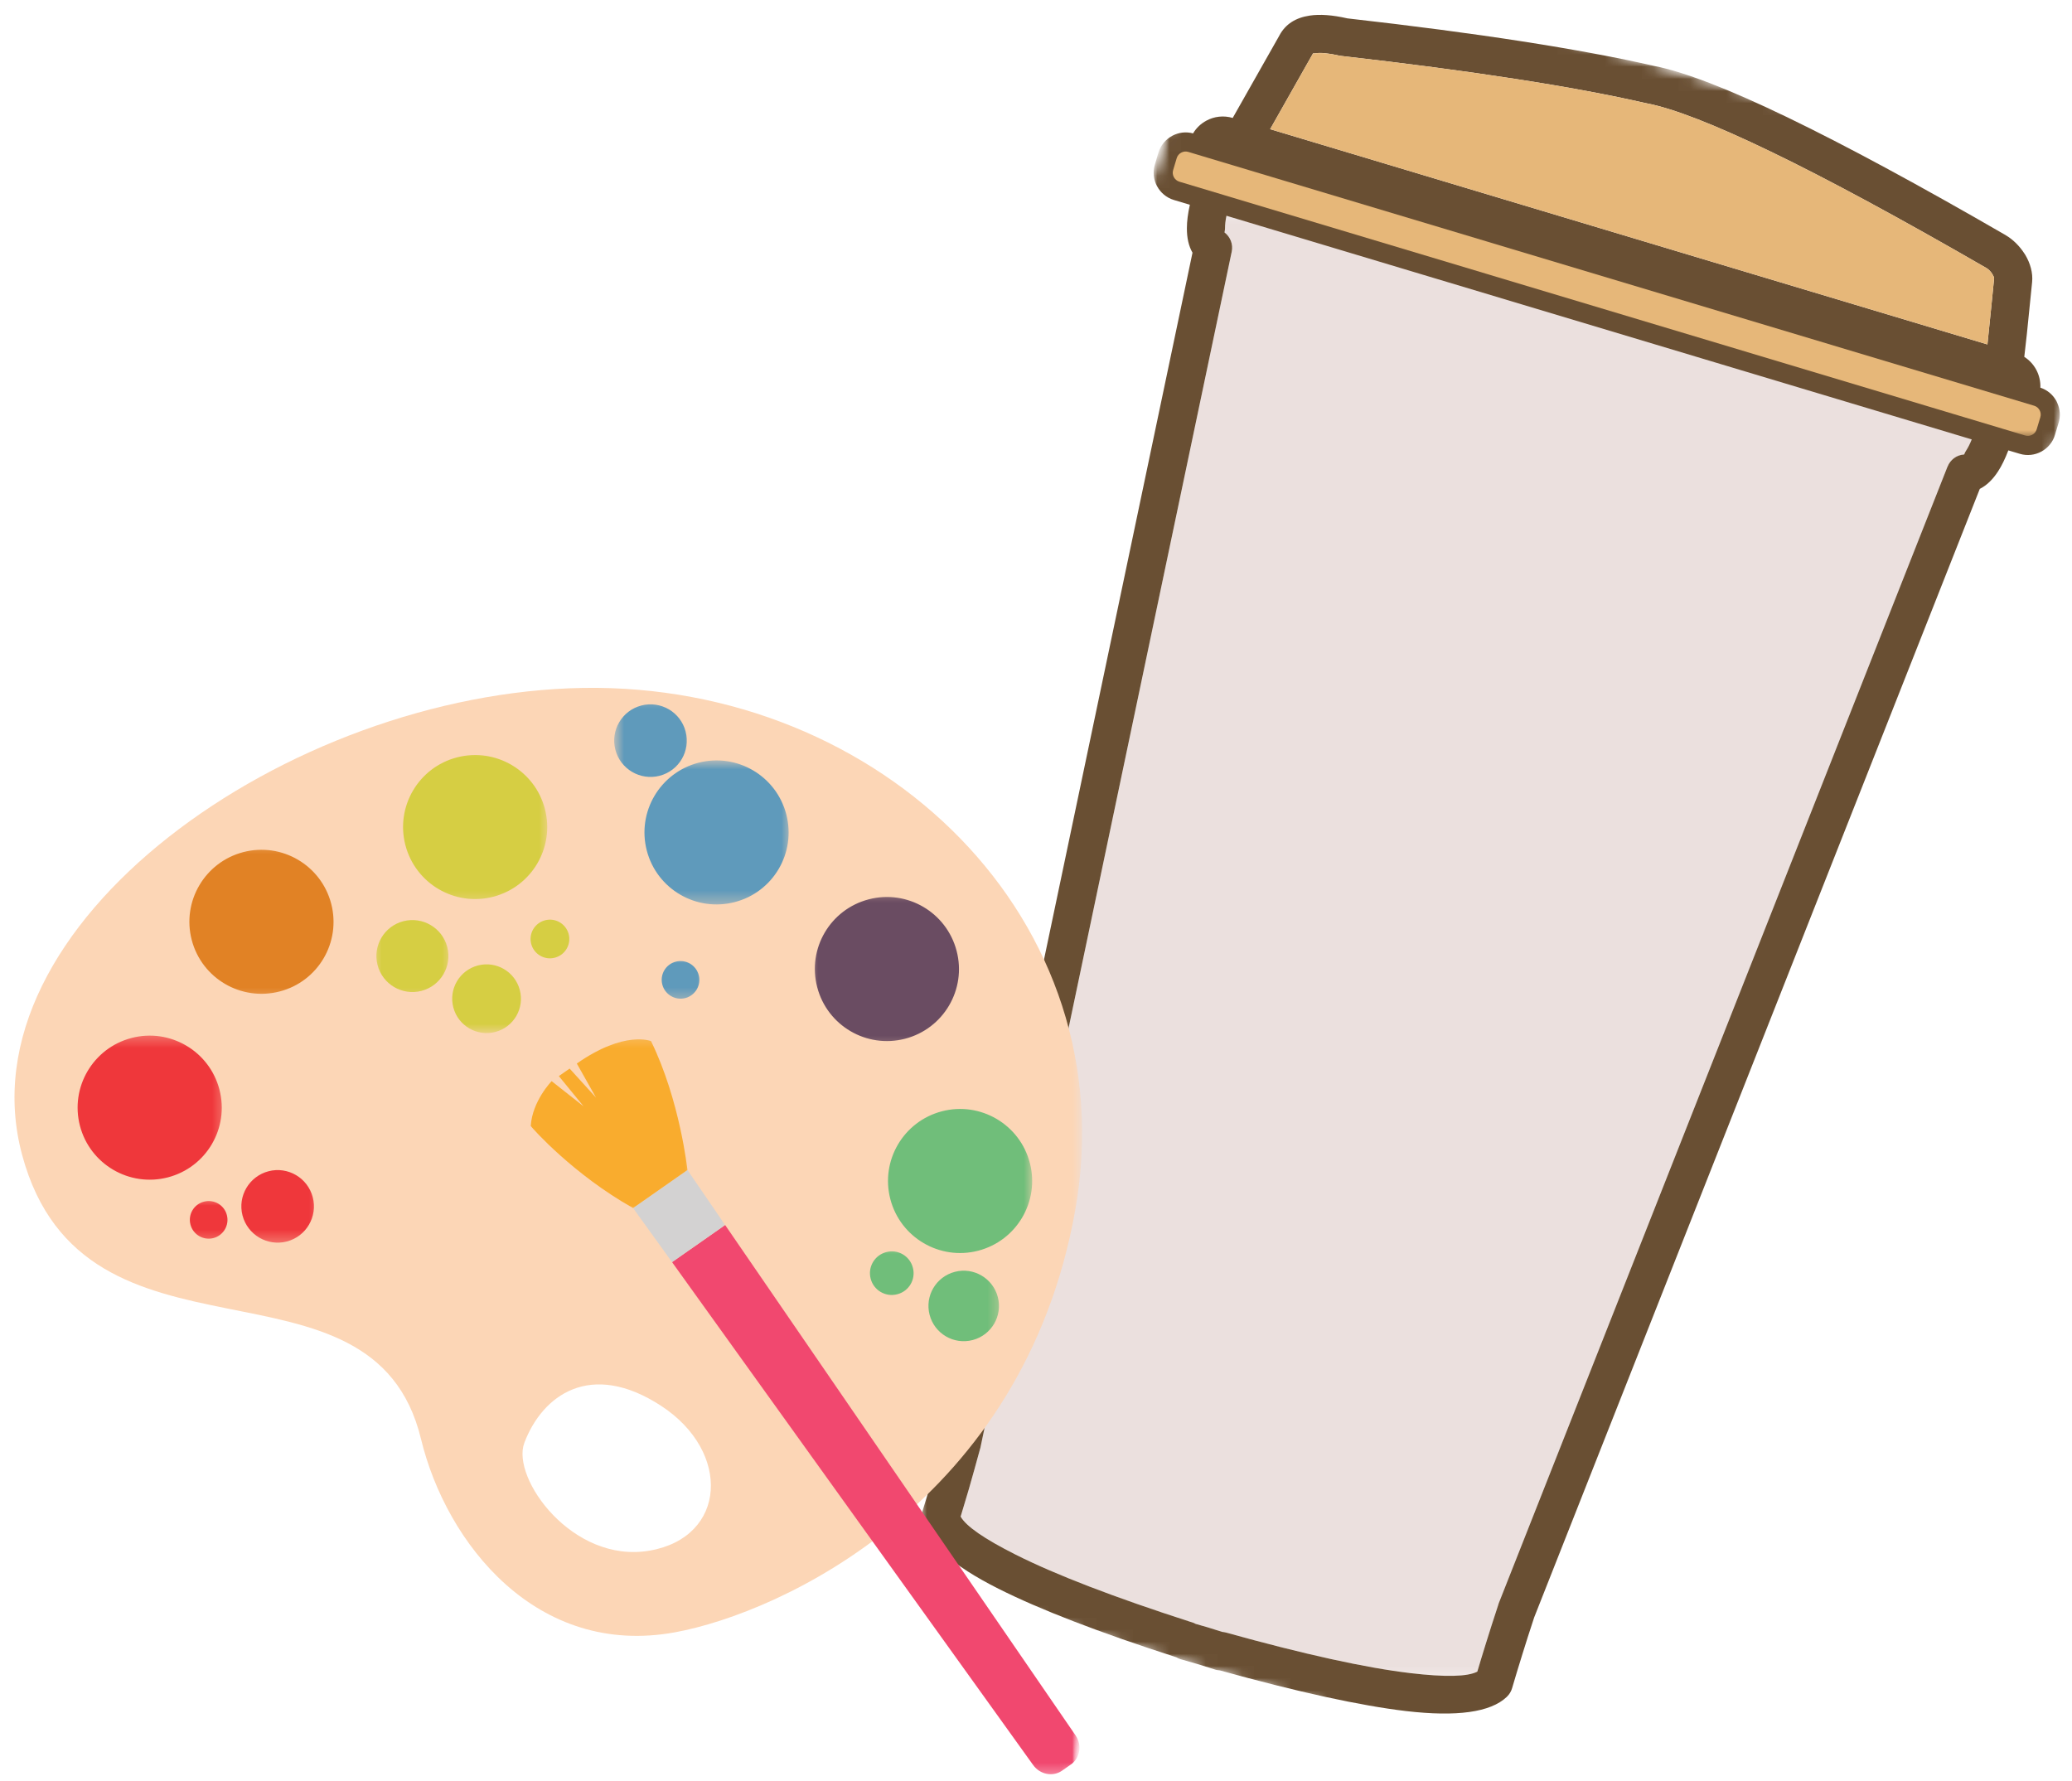 <svg width="171" height="147" viewBox="0 0 171 147" fill="none" xmlns="http://www.w3.org/2000/svg">
<mask id="mask0_204_3447" style="mask-type:luminance" maskUnits="userSpaceOnUse" x="78" y="17" width="86" height="122">
<path d="M78.666 17.334H164V138.667H78.666V17.334Z" fill="white"/>
</mask>
<g mask="url(#mask0_204_3447)">
<mask id="mask1_204_3447" style="mask-type:luminance" maskUnits="userSpaceOnUse" x="61" y="-6" width="115" height="156">
<path d="M101.047 -5.542L175.755 16.88L136.094 149.052L61.385 126.636L101.047 -5.542Z" fill="white"/>
</mask>
<g mask="url(#mask1_204_3447)">
<mask id="mask2_204_3447" style="mask-type:luminance" maskUnits="userSpaceOnUse" x="61" y="-6" width="115" height="156">
<path d="M101.047 -5.542L175.755 16.88L136.094 149.052L61.385 126.636L101.047 -5.542Z" fill="white"/>
</mask>
<g mask="url(#mask2_204_3447)">
<path fill-rule="evenodd" clip-rule="evenodd" d="M134.714 27.73C134.589 27.703 134.474 27.662 134.365 27.61L132.01 26.907L129.625 26.183C129.552 26.172 129.484 26.157 129.417 26.136L101.229 17.761C101.141 18.183 101.099 18.542 101.094 18.844C101.094 19.063 101.052 19.151 101.057 19.183C101.531 19.542 101.786 20.151 101.651 20.776L80.912 119.49L80.906 119.485L80.885 119.578C80.562 120.756 80.255 121.87 79.958 122.901C79.719 123.714 79.495 124.474 79.281 125.167C79.719 125.959 81.229 127.006 83.818 128.308C87.12 129.969 91.932 131.823 98.255 133.86C98.406 133.896 98.547 133.953 98.677 134.026L99.734 134.328L99.755 134.334L99.781 134.344L100.875 134.683C100.974 134.693 101.078 134.709 101.182 134.74C107.63 136.537 112.708 137.651 116.401 138.089C119.281 138.427 121.125 138.386 121.922 137.964C122.13 137.256 122.359 136.49 122.62 135.667C122.922 134.688 123.26 133.636 123.625 132.532C123.641 132.464 123.661 132.391 123.688 132.323L160.729 38.505H160.734C160.948 37.959 161.464 37.552 162.094 37.511C162.12 37.511 162.12 37.407 162.255 37.198C162.422 36.948 162.583 36.62 162.74 36.224L134.714 27.73Z" fill="#EBE0DE"/>
</g>
</g>
</g>
<mask id="mask3_204_3447" style="mask-type:luminance" maskUnits="userSpaceOnUse" x="76" y="0" width="95" height="143">
<path d="M76 0H170.667V142.667H76V0Z" fill="white"/>
</mask>
<g mask="url(#mask3_204_3447)">
<mask id="mask4_204_3447" style="mask-type:luminance" maskUnits="userSpaceOnUse" x="61" y="-6" width="115" height="156">
<path d="M101.047 -5.542L175.755 16.88L136.094 149.052L61.385 126.636L101.047 -5.542Z" fill="white"/>
</mask>
<g mask="url(#mask4_204_3447)">
<mask id="mask5_204_3447" style="mask-type:luminance" maskUnits="userSpaceOnUse" x="61" y="-6" width="115" height="156">
<path d="M101.047 -5.542L175.755 16.88L136.094 149.052L61.385 126.636L101.047 -5.542Z" fill="white"/>
</mask>
<g mask="url(#mask5_204_3447)">
<path d="M104.823 10.661L164.021 28.427C164.125 27.463 164.234 26.396 164.359 25.12L164.573 22.963C164.583 22.911 164.526 22.792 164.442 22.651L164.401 22.578C164.276 22.391 164.114 22.229 163.953 22.13C156.781 17.99 150.844 14.781 146.146 12.516C141.51 10.276 138.083 8.943 135.87 8.521L135.807 8.505V8.51C132.833 7.828 129.255 7.161 125.083 6.516C120.854 5.859 116.067 5.229 110.724 4.62C110.661 4.615 110.604 4.604 110.547 4.589L110.541 4.594C109.677 4.396 109.015 4.328 108.562 4.396C108.427 4.417 108.375 4.391 108.364 4.406L108.312 4.495L104.823 10.661ZM101.219 17.807C101.135 18.208 101.099 18.552 101.099 18.844C101.094 19.062 101.052 19.151 101.057 19.182C101.531 19.542 101.786 20.156 101.651 20.776L80.911 119.49L80.885 119.578C80.562 120.755 80.255 121.87 79.958 122.901C79.719 123.714 79.495 124.474 79.281 125.167C79.719 125.958 81.229 127.005 83.817 128.307C87.12 129.969 91.937 131.823 98.255 133.859C98.406 133.896 98.547 133.953 98.682 134.026L99.734 134.328L99.76 134.339L99.781 134.344L100.875 134.687C100.974 134.693 101.078 134.714 101.182 134.74C107.635 136.536 112.708 137.651 116.406 138.089C119.281 138.427 121.125 138.385 121.922 137.964C122.13 137.255 122.364 136.49 122.62 135.667C122.922 134.687 123.26 133.641 123.625 132.531C123.64 132.464 123.661 132.396 123.687 132.328L160.729 38.505H160.734C160.948 37.958 161.463 37.552 162.094 37.51C162.12 37.51 162.12 37.406 162.255 37.198C162.416 36.953 162.573 36.646 162.724 36.266L101.219 17.807ZM165.745 37.172C165.479 37.865 165.198 38.448 164.89 38.917C164.453 39.589 163.948 40.068 163.39 40.349L126.62 133.474L126.609 133.505C126.239 134.63 125.906 135.661 125.62 136.594C125.307 137.599 125.031 138.516 124.791 139.333C124.713 139.599 124.573 139.828 124.39 140.01L124.38 140.016L124.344 140.057C123.01 141.323 120.234 141.708 116.031 141.219C112.286 140.776 107.161 139.661 100.682 137.865C100.51 137.854 100.344 137.823 100.177 137.76L98.864 137.349L97.448 136.943C97.317 136.906 97.192 136.849 97.083 136.781C90.672 134.714 85.781 132.823 82.406 131.125C78.583 129.203 76.479 127.328 76.094 125.516C76.036 125.25 76.052 124.979 76.13 124.734L76.135 124.708C76.385 123.906 76.656 123.01 76.942 122.021C77.213 121.068 77.515 120.005 77.833 118.833L98.416 20.854C98.099 20.307 97.948 19.63 97.953 18.828C97.953 18.271 98.036 17.625 98.198 16.901L96.88 16.505C96.26 16.318 95.776 15.896 95.495 15.37H95.489C95.208 14.844 95.125 14.203 95.307 13.588L95.604 12.594C95.791 11.979 96.208 11.495 96.739 11.213L96.745 11.208L96.781 11.188C97.286 10.932 97.88 10.849 98.463 11.01C98.729 10.557 99.114 10.198 99.562 9.958C100.203 9.609 100.979 9.51 101.734 9.734L105.583 2.937L105.604 2.896C106.094 1.995 106.927 1.458 108.094 1.286C108.927 1.161 109.963 1.234 111.198 1.516C116.62 2.13 121.411 2.76 125.567 3.406C129.823 4.068 133.479 4.745 136.521 5.443C139 5.927 142.666 7.344 147.51 9.682C152.333 12.01 158.338 15.25 165.515 19.401V19.406L165.526 19.411C166.12 19.755 166.677 20.307 167.073 20.927L167.151 21.047C167.552 21.724 167.786 22.516 167.708 23.286L167.489 25.448C167.338 26.99 167.213 28.219 167.062 29.453C167.484 29.719 167.817 30.088 168.047 30.51C168.286 30.958 168.411 31.469 168.39 31.995C168.979 32.188 169.442 32.599 169.719 33.109C169.75 33.172 169.781 33.234 169.802 33.297C170.01 33.786 170.062 34.344 169.896 34.891L169.599 35.885C169.416 36.5 168.995 36.99 168.469 37.271C167.942 37.557 167.302 37.641 166.687 37.453L165.745 37.172Z" fill="#694F33"/>
</g>
</g>
</g>
<mask id="mask6_204_3447" style="mask-type:luminance" maskUnits="userSpaceOnUse" x="104" y="4" width="62" height="26">
<path d="M104 4H165.333V29.333H104V4Z" fill="white"/>
</mask>
<g mask="url(#mask6_204_3447)">
<mask id="mask7_204_3447" style="mask-type:luminance" maskUnits="userSpaceOnUse" x="61" y="-6" width="115" height="156">
<path d="M101.047 -5.542L175.755 16.88L136.094 149.052L61.385 126.636L101.047 -5.542Z" fill="white"/>
</mask>
<g mask="url(#mask7_204_3447)">
<mask id="mask8_204_3447" style="mask-type:luminance" maskUnits="userSpaceOnUse" x="61" y="-6" width="115" height="156">
<path d="M101.047 -5.542L175.755 16.88L136.094 149.052L61.385 126.636L101.047 -5.542Z" fill="white"/>
</mask>
<g mask="url(#mask8_204_3447)">
<path fill-rule="evenodd" clip-rule="evenodd" d="M104.823 10.662L164.021 28.427C164.125 27.464 164.234 26.396 164.359 25.12L164.573 22.964C164.583 22.912 164.526 22.792 164.443 22.651L164.401 22.578C164.276 22.391 164.114 22.229 163.953 22.131C156.781 17.99 150.844 14.781 146.146 12.516C141.51 10.276 138.083 8.943 135.87 8.521L135.807 8.505V8.511C132.833 7.828 129.255 7.162 125.083 6.516C120.854 5.86 116.068 5.229 110.724 4.62C110.661 4.615 110.604 4.604 110.547 4.589L110.542 4.594C109.677 4.396 109.015 4.328 108.562 4.396C108.427 4.417 108.375 4.391 108.364 4.406L108.312 4.495L104.823 10.662Z" fill="#E6B779"/>
</g>
</g>
</g>
<mask id="mask9_204_3447" style="mask-type:luminance" maskUnits="userSpaceOnUse" x="96" y="12" width="74" height="24">
<path d="M96 12H169.333V36H96V12Z" fill="white"/>
</mask>
<g mask="url(#mask9_204_3447)">
<mask id="mask10_204_3447" style="mask-type:luminance" maskUnits="userSpaceOnUse" x="61" y="-6" width="115" height="156">
<path d="M101.047 -5.542L175.755 16.88L136.094 149.052L61.385 126.636L101.047 -5.542Z" fill="white"/>
</mask>
<g mask="url(#mask10_204_3447)">
<mask id="mask11_204_3447" style="mask-type:luminance" maskUnits="userSpaceOnUse" x="61" y="-6" width="115" height="156">
<path d="M101.047 -5.542L175.755 16.88L136.094 149.052L61.385 126.636L101.047 -5.542Z" fill="white"/>
</mask>
<g mask="url(#mask11_204_3447)">
<path fill-rule="evenodd" clip-rule="evenodd" d="M98.067 12.537L167.875 33.485C168.276 33.604 168.51 34.037 168.385 34.438L168.088 35.427C167.968 35.834 167.541 36.063 167.135 35.943L97.333 14.995C96.927 14.87 96.698 14.443 96.817 14.042L97.114 13.047C97.239 12.646 97.666 12.417 98.067 12.537Z" fill="#E6B779"/>
</g>
</g>
</g>
<mask id="mask12_204_3447" style="mask-type:luminance" maskUnits="userSpaceOnUse" x="0" y="56" width="90" height="80">
<path d="M0 56H89.333V136H0V56Z" fill="white"/>
</mask>
<g mask="url(#mask12_204_3447)">
<mask id="mask13_204_3447" style="mask-type:luminance" maskUnits="userSpaceOnUse" x="-16" y="38" width="126" height="111">
<path d="M6.453 38.974L109.943 66.156L88.349 148.37L-15.141 121.188L6.453 38.974Z" fill="white"/>
</mask>
<g mask="url(#mask13_204_3447)">
<mask id="mask14_204_3447" style="mask-type:luminance" maskUnits="userSpaceOnUse" x="-16" y="38" width="126" height="111">
<path d="M6.453 38.974L109.943 66.156L88.349 148.37L-15.141 121.188L6.453 38.974Z" fill="white"/>
</mask>
<g mask="url(#mask14_204_3447)">
<mask id="mask15_204_3447" style="mask-type:luminance" maskUnits="userSpaceOnUse" x="-16" y="38" width="126" height="111">
<path d="M6.453 38.974L109.943 66.156L88.349 148.37L-15.141 121.188L6.453 38.974Z" fill="white"/>
</mask>
<g mask="url(#mask15_204_3447)">
<path d="M53.609 127.979C47.245 129.078 42.177 121.99 43.271 119.089C44.755 115.151 48.739 112.235 54.557 116.026C60.38 119.818 59.979 126.88 53.609 127.979ZM48.12 56.776C23.781 57.172 -3.302 76.339 1.828 95.328C6.953 114.323 30.755 102.271 34.745 118.766C36.844 127.417 44.312 136.807 55.708 134.719C64.479 133.11 84.422 123.932 88.729 99.933C93.036 75.927 72.682 56.37 48.12 56.776Z" fill="#FCD6B6"/>
</g>
</g>
</g>
</g>
<mask id="mask16_204_3447" style="mask-type:luminance" maskUnits="userSpaceOnUse" x="5" y="85" width="14" height="14">
<path d="M5.333 85.334H18.666V98.667H5.333V85.334Z" fill="white"/>
</mask>
<g mask="url(#mask16_204_3447)">
<mask id="mask17_204_3447" style="mask-type:luminance" maskUnits="userSpaceOnUse" x="-16" y="38" width="126" height="111">
<path d="M6.453 38.974L109.942 66.156L88.349 148.37L-15.141 121.188L6.453 38.974Z" fill="white"/>
</mask>
<g mask="url(#mask17_204_3447)">
<mask id="mask18_204_3447" style="mask-type:luminance" maskUnits="userSpaceOnUse" x="-16" y="38" width="126" height="111">
<path d="M6.453 38.974L109.942 66.156L88.349 148.37L-15.141 121.188L6.453 38.974Z" fill="white"/>
</mask>
<g mask="url(#mask18_204_3447)">
<mask id="mask19_204_3447" style="mask-type:luminance" maskUnits="userSpaceOnUse" x="-16" y="38" width="126" height="111">
<path d="M6.453 38.974L109.942 66.156L88.349 148.37L-15.141 121.188L6.453 38.974Z" fill="white"/>
</mask>
<g mask="url(#mask19_204_3447)">
<path d="M18.109 89.922C18.937 93.099 17.036 96.344 13.854 97.172C10.676 97.995 7.426 96.094 6.598 92.917C5.77 89.74 7.676 86.495 10.854 85.667C14.031 84.838 17.281 86.745 18.109 89.922Z" fill="#EF373B"/>
</g>
</g>
</g>
</g>
<mask id="mask20_204_3447" style="mask-type:luminance" maskUnits="userSpaceOnUse" x="14" y="69" width="14" height="14">
<path d="M14.666 69.334H28V82.667H14.666V69.334Z" fill="white"/>
</mask>
<g mask="url(#mask20_204_3447)">
<mask id="mask21_204_3447" style="mask-type:luminance" maskUnits="userSpaceOnUse" x="-16" y="38" width="126" height="111">
<path d="M6.453 38.974L109.943 66.156L88.349 148.37L-15.141 121.188L6.453 38.974Z" fill="white"/>
</mask>
<g mask="url(#mask21_204_3447)">
<mask id="mask22_204_3447" style="mask-type:luminance" maskUnits="userSpaceOnUse" x="-16" y="38" width="126" height="111">
<path d="M6.453 38.974L109.943 66.156L88.349 148.37L-15.141 121.188L6.453 38.974Z" fill="white"/>
</mask>
<g mask="url(#mask22_204_3447)">
<mask id="mask23_204_3447" style="mask-type:luminance" maskUnits="userSpaceOnUse" x="-16" y="38" width="126" height="111">
<path d="M6.453 38.974L109.943 66.156L88.349 148.37L-15.141 121.188L6.453 38.974Z" fill="white"/>
</mask>
<g mask="url(#mask23_204_3447)">
<path d="M27.333 74.584C28.162 77.761 26.26 81.005 23.083 81.828C19.901 82.656 16.651 80.755 15.823 77.578C14.995 74.401 16.901 71.156 20.078 70.328C23.255 69.5 26.505 71.406 27.333 74.584Z" fill="#E18225"/>
</g>
</g>
</g>
</g>
<mask id="mask24_204_3447" style="mask-type:luminance" maskUnits="userSpaceOnUse" x="32" y="61" width="14" height="14">
<path d="M32 61.334H45.333V74.667H32V61.334Z" fill="white"/>
</mask>
<g mask="url(#mask24_204_3447)">
<mask id="mask25_204_3447" style="mask-type:luminance" maskUnits="userSpaceOnUse" x="-16" y="38" width="126" height="111">
<path d="M6.453 38.974L109.943 66.156L88.349 148.37L-15.141 121.188L6.453 38.974Z" fill="white"/>
</mask>
<g mask="url(#mask25_204_3447)">
<mask id="mask26_204_3447" style="mask-type:luminance" maskUnits="userSpaceOnUse" x="-16" y="38" width="126" height="111">
<path d="M6.453 38.974L109.943 66.156L88.349 148.37L-15.141 121.188L6.453 38.974Z" fill="white"/>
</mask>
<g mask="url(#mask26_204_3447)">
<mask id="mask27_204_3447" style="mask-type:luminance" maskUnits="userSpaceOnUse" x="-16" y="38" width="126" height="111">
<path d="M6.453 38.974L109.943 66.156L88.349 148.37L-15.141 121.188L6.453 38.974Z" fill="white"/>
</mask>
<g mask="url(#mask27_204_3447)">
<path d="M44.969 66.76C45.797 69.938 43.891 73.182 40.713 74.01C37.536 74.839 34.286 72.932 33.458 69.755C32.63 66.578 34.536 63.333 37.713 62.51C40.891 61.682 44.141 63.589 44.969 66.76Z" fill="#D6CE43"/>
</g>
</g>
</g>
</g>
<mask id="mask28_204_3447" style="mask-type:luminance" maskUnits="userSpaceOnUse" x="52" y="62" width="14" height="13">
<path d="M52 62.667H65.333V74.667H52V62.667Z" fill="white"/>
</mask>
<g mask="url(#mask28_204_3447)">
<mask id="mask29_204_3447" style="mask-type:luminance" maskUnits="userSpaceOnUse" x="-16" y="38" width="126" height="111">
<path d="M6.453 38.974L109.943 66.156L88.349 148.37L-15.141 121.188L6.453 38.974Z" fill="white"/>
</mask>
<g mask="url(#mask29_204_3447)">
<mask id="mask30_204_3447" style="mask-type:luminance" maskUnits="userSpaceOnUse" x="-16" y="38" width="126" height="111">
<path d="M6.453 38.974L109.943 66.156L88.349 148.37L-15.141 121.188L6.453 38.974Z" fill="white"/>
</mask>
<g mask="url(#mask30_204_3447)">
<mask id="mask31_204_3447" style="mask-type:luminance" maskUnits="userSpaceOnUse" x="-16" y="38" width="126" height="111">
<path d="M6.453 38.974L109.943 66.156L88.349 148.37L-15.141 121.188L6.453 38.974Z" fill="white"/>
</mask>
<g mask="url(#mask31_204_3447)">
<path d="M64.891 67.209C65.719 70.386 63.818 73.63 60.635 74.453C57.458 75.281 54.208 73.38 53.38 70.203C52.552 67.026 54.458 63.781 57.635 62.953C60.818 62.125 64.062 64.031 64.891 67.209Z" fill="#5F9ABB"/>
</g>
</g>
</g>
</g>
<mask id="mask32_204_3447" style="mask-type:luminance" maskUnits="userSpaceOnUse" x="66" y="73" width="14" height="14">
<path d="M66.666 73.334H80V86.667H66.666V73.334Z" fill="white"/>
</mask>
<g mask="url(#mask32_204_3447)">
<mask id="mask33_204_3447" style="mask-type:luminance" maskUnits="userSpaceOnUse" x="-16" y="38" width="126" height="111">
<path d="M6.453 38.974L109.943 66.156L88.349 148.37L-15.141 121.188L6.453 38.974Z" fill="white"/>
</mask>
<g mask="url(#mask33_204_3447)">
<mask id="mask34_204_3447" style="mask-type:luminance" maskUnits="userSpaceOnUse" x="-16" y="38" width="126" height="111">
<path d="M6.453 38.974L109.943 66.156L88.349 148.37L-15.141 121.188L6.453 38.974Z" fill="white"/>
</mask>
<g mask="url(#mask34_204_3447)">
<mask id="mask35_204_3447" style="mask-type:luminance" maskUnits="userSpaceOnUse" x="-16" y="38" width="126" height="111">
<path d="M6.453 38.974L109.943 66.156L88.349 148.37L-15.141 121.188L6.453 38.974Z" fill="white"/>
</mask>
<g mask="url(#mask35_204_3447)">
<path d="M78.948 78.48C79.781 81.657 77.875 84.901 74.698 85.73C71.516 86.558 68.271 84.651 67.443 81.474C66.609 78.297 68.516 75.052 71.698 74.224C74.875 73.396 78.12 75.302 78.948 78.48Z" fill="#6A4C62"/>
</g>
</g>
</g>
</g>
<mask id="mask36_204_3447" style="mask-type:luminance" maskUnits="userSpaceOnUse" x="72" y="90" width="14" height="15">
<path d="M72 90.667H85.333V104H72V90.667Z" fill="white"/>
</mask>
<g mask="url(#mask36_204_3447)">
<mask id="mask37_204_3447" style="mask-type:luminance" maskUnits="userSpaceOnUse" x="-16" y="38" width="126" height="111">
<path d="M6.453 38.974L109.943 66.156L88.349 148.37L-15.141 121.188L6.453 38.974Z" fill="white"/>
</mask>
<g mask="url(#mask37_204_3447)">
<mask id="mask38_204_3447" style="mask-type:luminance" maskUnits="userSpaceOnUse" x="-16" y="38" width="126" height="111">
<path d="M6.453 38.974L109.943 66.156L88.349 148.37L-15.141 121.188L6.453 38.974Z" fill="white"/>
</mask>
<g mask="url(#mask38_204_3447)">
<mask id="mask39_204_3447" style="mask-type:luminance" maskUnits="userSpaceOnUse" x="-16" y="38" width="126" height="111">
<path d="M6.453 38.974L109.943 66.156L88.349 148.37L-15.141 121.188L6.453 38.974Z" fill="white"/>
</mask>
<g mask="url(#mask39_204_3447)">
<path d="M84.99 95.974C85.818 99.151 83.912 102.396 80.734 103.224C77.557 104.052 74.307 102.146 73.479 98.969C72.651 95.792 74.557 92.547 77.734 91.719C80.912 90.891 84.162 92.797 84.99 95.974Z" fill="#70BE7A"/>
</g>
</g>
</g>
</g>
<mask id="mask40_204_3447" style="mask-type:luminance" maskUnits="userSpaceOnUse" x="18" y="96" width="9" height="7">
<path d="M18.666 96H26.666V102.667H18.666V96Z" fill="white"/>
</mask>
<g mask="url(#mask40_204_3447)">
<mask id="mask41_204_3447" style="mask-type:luminance" maskUnits="userSpaceOnUse" x="-16" y="38" width="126" height="111">
<path d="M6.453 38.974L109.943 66.156L88.349 148.37L-15.141 121.188L6.453 38.974Z" fill="white"/>
</mask>
<g mask="url(#mask41_204_3447)">
<mask id="mask42_204_3447" style="mask-type:luminance" maskUnits="userSpaceOnUse" x="-16" y="38" width="126" height="111">
<path d="M6.453 38.974L109.943 66.156L88.349 148.37L-15.141 121.188L6.453 38.974Z" fill="white"/>
</mask>
<g mask="url(#mask42_204_3447)">
<mask id="mask43_204_3447" style="mask-type:luminance" maskUnits="userSpaceOnUse" x="-16" y="38" width="126" height="111">
<path d="M6.453 38.974L109.943 66.156L88.349 148.37L-15.141 121.188L6.453 38.974Z" fill="white"/>
</mask>
<g mask="url(#mask43_204_3447)">
<path d="M25.812 98.813C26.229 100.412 25.271 102.047 23.672 102.464C22.073 102.88 20.437 101.922 20.015 100.318C19.599 98.719 20.562 97.084 22.161 96.667C23.76 96.25 25.396 97.214 25.812 98.813Z" fill="#EF373B"/>
</g>
</g>
</g>
</g>
<mask id="mask44_204_3447" style="mask-type:luminance" maskUnits="userSpaceOnUse" x="50" y="57" width="8" height="9">
<path d="M50.666 57.334H57.333V65.334H50.666V57.334Z" fill="white"/>
</mask>
<g mask="url(#mask44_204_3447)">
<mask id="mask45_204_3447" style="mask-type:luminance" maskUnits="userSpaceOnUse" x="-16" y="38" width="126" height="111">
<path d="M6.453 38.974L109.943 66.156L88.349 148.37L-15.141 121.188L6.453 38.974Z" fill="white"/>
</mask>
<g mask="url(#mask45_204_3447)">
<mask id="mask46_204_3447" style="mask-type:luminance" maskUnits="userSpaceOnUse" x="-16" y="38" width="126" height="111">
<path d="M6.453 38.974L109.943 66.156L88.349 148.37L-15.141 121.188L6.453 38.974Z" fill="white"/>
</mask>
<g mask="url(#mask46_204_3447)">
<mask id="mask47_204_3447" style="mask-type:luminance" maskUnits="userSpaceOnUse" x="-16" y="38" width="126" height="111">
<path d="M6.453 38.974L109.943 66.156L88.349 148.37L-15.141 121.188L6.453 38.974Z" fill="white"/>
</mask>
<g mask="url(#mask47_204_3447)">
<path d="M56.583 60.375C57 61.974 56.042 63.609 54.443 64.026C52.839 64.443 51.203 63.479 50.786 61.88C50.37 60.281 51.328 58.646 52.927 58.229C54.531 57.813 56.167 58.771 56.583 60.375Z" fill="#5F9ABB"/>
</g>
</g>
</g>
</g>
<mask id="mask48_204_3447" style="mask-type:luminance" maskUnits="userSpaceOnUse" x="14" y="98" width="6" height="5">
<path d="M14.666 98.667H20V102.667H14.666V98.667Z" fill="white"/>
</mask>
<g mask="url(#mask48_204_3447)">
<mask id="mask49_204_3447" style="mask-type:luminance" maskUnits="userSpaceOnUse" x="-16" y="38" width="126" height="111">
<path d="M6.453 38.974L109.943 66.156L88.349 148.37L-15.141 121.188L6.453 38.974Z" fill="white"/>
</mask>
<g mask="url(#mask49_204_3447)">
<mask id="mask50_204_3447" style="mask-type:luminance" maskUnits="userSpaceOnUse" x="-16" y="38" width="126" height="111">
<path d="M6.453 38.974L109.943 66.156L88.349 148.37L-15.141 121.188L6.453 38.974Z" fill="white"/>
</mask>
<g mask="url(#mask50_204_3447)">
<mask id="mask51_204_3447" style="mask-type:luminance" maskUnits="userSpaceOnUse" x="-16" y="38" width="126" height="111">
<path d="M6.453 38.974L109.943 66.156L88.349 148.37L-15.141 121.188L6.453 38.974Z" fill="white"/>
</mask>
<g mask="url(#mask51_204_3447)">
<path d="M18.724 100.287C18.938 101.12 18.443 101.964 17.615 102.182C16.781 102.396 15.932 101.896 15.719 101.068C15.5 100.24 16 99.391 16.828 99.177C17.662 98.959 18.511 99.453 18.724 100.287Z" fill="#EF373B"/>
</g>
</g>
</g>
</g>
<mask id="mask52_204_3447" style="mask-type:luminance" maskUnits="userSpaceOnUse" x="53" y="78" width="6" height="5">
<path d="M53.333 78.667H58.666V82.667H53.333V78.667Z" fill="white"/>
</mask>
<g mask="url(#mask52_204_3447)">
<mask id="mask53_204_3447" style="mask-type:luminance" maskUnits="userSpaceOnUse" x="-16" y="38" width="126" height="111">
<path d="M6.453 38.974L109.942 66.156L88.349 148.37L-15.141 121.188L6.453 38.974Z" fill="white"/>
</mask>
<g mask="url(#mask53_204_3447)">
<mask id="mask54_204_3447" style="mask-type:luminance" maskUnits="userSpaceOnUse" x="-16" y="38" width="126" height="111">
<path d="M6.453 38.974L109.942 66.156L88.349 148.37L-15.141 121.188L6.453 38.974Z" fill="white"/>
</mask>
<g mask="url(#mask54_204_3447)">
<mask id="mask55_204_3447" style="mask-type:luminance" maskUnits="userSpaceOnUse" x="-16" y="38" width="126" height="111">
<path d="M6.453 38.974L109.942 66.156L88.349 148.37L-15.141 121.188L6.453 38.974Z" fill="white"/>
</mask>
<g mask="url(#mask55_204_3447)">
<path d="M57.666 80.479C57.885 81.307 57.385 82.156 56.557 82.375C55.728 82.588 54.874 82.088 54.661 81.26C54.442 80.432 54.942 79.583 55.77 79.37C56.603 79.151 57.447 79.651 57.666 80.479Z" fill="#5F9ABB"/>
</g>
</g>
</g>
</g>
<mask id="mask56_204_3447" style="mask-type:luminance" maskUnits="userSpaceOnUse" x="30" y="74" width="8" height="9">
<path d="M30.666 74.667H37.333V82.667H30.666V74.667Z" fill="white"/>
</mask>
<g mask="url(#mask56_204_3447)">
<mask id="mask57_204_3447" style="mask-type:luminance" maskUnits="userSpaceOnUse" x="-16" y="38" width="126" height="111">
<path d="M6.453 38.974L109.943 66.156L88.349 148.37L-15.141 121.188L6.453 38.974Z" fill="white"/>
</mask>
<g mask="url(#mask57_204_3447)">
<mask id="mask58_204_3447" style="mask-type:luminance" maskUnits="userSpaceOnUse" x="-16" y="38" width="126" height="111">
<path d="M6.453 38.974L109.943 66.156L88.349 148.37L-15.141 121.188L6.453 38.974Z" fill="white"/>
</mask>
<g mask="url(#mask58_204_3447)">
<mask id="mask59_204_3447" style="mask-type:luminance" maskUnits="userSpaceOnUse" x="-16" y="38" width="126" height="111">
<path d="M6.453 38.974L109.943 66.156L88.349 148.37L-15.141 121.188L6.453 38.974Z" fill="white"/>
</mask>
<g mask="url(#mask59_204_3447)">
<path d="M36.911 78.156C37.323 79.745 36.37 81.365 34.786 81.781C33.198 82.193 31.573 81.24 31.161 79.656C30.745 78.068 31.698 76.443 33.286 76.031C34.875 75.62 36.495 76.573 36.911 78.156Z" fill="#D6CE43"/>
</g>
</g>
</g>
</g>
<mask id="mask60_204_3447" style="mask-type:luminance" maskUnits="userSpaceOnUse" x="42" y="74" width="6" height="7">
<path d="M42.666 74.667H48V80H42.666V74.667Z" fill="white"/>
</mask>
<g mask="url(#mask60_204_3447)">
<mask id="mask61_204_3447" style="mask-type:luminance" maskUnits="userSpaceOnUse" x="-16" y="38" width="126" height="111">
<path d="M6.453 38.974L109.943 66.156L88.349 148.37L-15.141 121.188L6.453 38.974Z" fill="white"/>
</mask>
<g mask="url(#mask61_204_3447)">
<mask id="mask62_204_3447" style="mask-type:luminance" maskUnits="userSpaceOnUse" x="-16" y="38" width="126" height="111">
<path d="M6.453 38.974L109.943 66.156L88.349 148.37L-15.141 121.188L6.453 38.974Z" fill="white"/>
</mask>
<g mask="url(#mask62_204_3447)">
<mask id="mask63_204_3447" style="mask-type:luminance" maskUnits="userSpaceOnUse" x="-16" y="38" width="126" height="111">
<path d="M6.453 38.974L109.943 66.156L88.349 148.37L-15.141 121.188L6.453 38.974Z" fill="white"/>
</mask>
<g mask="url(#mask63_204_3447)">
<path d="M46.932 77.094C47.156 77.948 46.641 78.823 45.786 79.042C44.937 79.266 44.062 78.755 43.839 77.901C43.614 77.047 44.13 76.177 44.984 75.953C45.839 75.729 46.708 76.245 46.932 77.094Z" fill="#D6CE43"/>
</g>
</g>
</g>
</g>
<mask id="mask64_204_3447" style="mask-type:luminance" maskUnits="userSpaceOnUse" x="36" y="78" width="8" height="8">
<path d="M36 78.667H44V85.334H36V78.667Z" fill="white"/>
</mask>
<g mask="url(#mask64_204_3447)">
<mask id="mask65_204_3447" style="mask-type:luminance" maskUnits="userSpaceOnUse" x="-16" y="38" width="126" height="111">
<path d="M6.453 38.974L109.943 66.156L88.349 148.37L-15.141 121.188L6.453 38.974Z" fill="white"/>
</mask>
<g mask="url(#mask65_204_3447)">
<mask id="mask66_204_3447" style="mask-type:luminance" maskUnits="userSpaceOnUse" x="-16" y="38" width="126" height="111">
<path d="M6.453 38.974L109.943 66.156L88.349 148.37L-15.141 121.188L6.453 38.974Z" fill="white"/>
</mask>
<g mask="url(#mask66_204_3447)">
<mask id="mask67_204_3447" style="mask-type:luminance" maskUnits="userSpaceOnUse" x="-16" y="38" width="126" height="111">
<path d="M6.453 38.974L109.943 66.156L88.349 148.37L-15.141 121.188L6.453 38.974Z" fill="white"/>
</mask>
<g mask="url(#mask67_204_3447)">
<path d="M42.901 81.714C43.297 83.229 42.391 84.776 40.875 85.172C39.359 85.568 37.807 84.656 37.411 83.141C37.016 81.625 37.927 80.078 39.443 79.682C40.958 79.287 42.505 80.198 42.901 81.714Z" fill="#D6CE43"/>
</g>
</g>
</g>
</g>
<mask id="mask68_204_3447" style="mask-type:luminance" maskUnits="userSpaceOnUse" x="70" y="102" width="6" height="7">
<path d="M70.666 102.667H76V108H70.666V102.667Z" fill="white"/>
</mask>
<g mask="url(#mask68_204_3447)">
<mask id="mask69_204_3447" style="mask-type:luminance" maskUnits="userSpaceOnUse" x="-16" y="38" width="126" height="111">
<path d="M6.453 38.974L109.943 66.156L88.349 148.37L-15.141 121.188L6.453 38.974Z" fill="white"/>
</mask>
<g mask="url(#mask69_204_3447)">
<mask id="mask70_204_3447" style="mask-type:luminance" maskUnits="userSpaceOnUse" x="-16" y="38" width="126" height="111">
<path d="M6.453 38.974L109.943 66.156L88.349 148.37L-15.141 121.188L6.453 38.974Z" fill="white"/>
</mask>
<g mask="url(#mask70_204_3447)">
<mask id="mask71_204_3447" style="mask-type:luminance" maskUnits="userSpaceOnUse" x="-16" y="38" width="126" height="111">
<path d="M6.453 38.974L109.943 66.156L88.349 148.37L-15.141 121.188L6.453 38.974Z" fill="white"/>
</mask>
<g mask="url(#mask71_204_3447)">
<path d="M75.338 104.625C75.594 105.589 75.016 106.573 74.052 106.818C73.088 107.073 72.104 106.495 71.854 105.531C71.604 104.568 72.182 103.589 73.146 103.339C74.109 103.083 75.088 103.662 75.338 104.625Z" fill="#70BE7A"/>
</g>
</g>
</g>
</g>
<mask id="mask72_204_3447" style="mask-type:luminance" maskUnits="userSpaceOnUse" x="76" y="104" width="7" height="8">
<path d="M76 104H82.667V112H76V104Z" fill="white"/>
</mask>
<g mask="url(#mask72_204_3447)">
<mask id="mask73_204_3447" style="mask-type:luminance" maskUnits="userSpaceOnUse" x="-16" y="38" width="126" height="111">
<path d="M6.453 38.974L109.943 66.156L88.349 148.37L-15.141 121.188L6.453 38.974Z" fill="white"/>
</mask>
<g mask="url(#mask73_204_3447)">
<mask id="mask74_204_3447" style="mask-type:luminance" maskUnits="userSpaceOnUse" x="-16" y="38" width="126" height="111">
<path d="M6.453 38.974L109.943 66.156L88.349 148.37L-15.141 121.188L6.453 38.974Z" fill="white"/>
</mask>
<g mask="url(#mask74_204_3447)">
<mask id="mask75_204_3447" style="mask-type:luminance" maskUnits="userSpaceOnUse" x="-16" y="38" width="126" height="111">
<path d="M6.453 38.974L109.943 66.156L88.349 148.37L-15.141 121.188L6.453 38.974Z" fill="white"/>
</mask>
<g mask="url(#mask75_204_3447)">
<path d="M82.349 107.052C82.755 108.604 81.823 110.193 80.271 110.599C78.713 111.005 77.125 110.073 76.719 108.516C76.312 106.964 77.245 105.375 78.802 104.969C80.354 104.563 81.948 105.5 82.349 107.052Z" fill="#70BE7A"/>
</g>
</g>
</g>
</g>
<mask id="mask76_204_3447" style="mask-type:luminance" maskUnits="userSpaceOnUse" x="54" y="100" width="36" height="47">
<path d="M54.666 100H89.333V146.667H54.666V100Z" fill="white"/>
</mask>
<g mask="url(#mask76_204_3447)">
<mask id="mask77_204_3447" style="mask-type:luminance" maskUnits="userSpaceOnUse" x="-16" y="38" width="126" height="111">
<path d="M6.453 38.974L109.943 66.156L88.349 148.37L-15.141 121.188L6.453 38.974Z" fill="white"/>
</mask>
<g mask="url(#mask77_204_3447)">
<mask id="mask78_204_3447" style="mask-type:luminance" maskUnits="userSpaceOnUse" x="-16" y="38" width="126" height="111">
<path d="M6.453 38.974L109.943 66.156L88.349 148.37L-15.141 121.188L6.453 38.974Z" fill="white"/>
</mask>
<g mask="url(#mask78_204_3447)">
<mask id="mask79_204_3447" style="mask-type:luminance" maskUnits="userSpaceOnUse" x="-16" y="38" width="126" height="111">
<path d="M6.453 38.974L109.943 66.156L88.349 148.37L-15.141 121.188L6.453 38.974Z" fill="white"/>
</mask>
<g mask="url(#mask79_204_3447)">
<path d="M55.463 104.167L85.271 145.683C85.838 146.464 86.901 146.667 87.656 146.136L88.385 145.625C89.141 145.099 89.312 144.032 88.771 143.235L59.844 101.104C58.396 102.12 56.927 103.146 55.463 104.167Z" fill="#F1486F"/>
</g>
</g>
</g>
</g>
<mask id="mask80_204_3447" style="mask-type:luminance" maskUnits="userSpaceOnUse" x="52" y="96" width="8" height="10">
<path d="M52 96H60V105.333H52V96Z" fill="white"/>
</mask>
<g mask="url(#mask80_204_3447)">
<mask id="mask81_204_3447" style="mask-type:luminance" maskUnits="userSpaceOnUse" x="-16" y="38" width="126" height="111">
<path d="M6.453 38.974L109.943 66.156L88.349 148.37L-15.141 121.188L6.453 38.974Z" fill="white"/>
</mask>
<g mask="url(#mask81_204_3447)">
<mask id="mask82_204_3447" style="mask-type:luminance" maskUnits="userSpaceOnUse" x="-16" y="38" width="126" height="111">
<path d="M6.453 38.974L109.943 66.156L88.349 148.37L-15.141 121.188L6.453 38.974Z" fill="white"/>
</mask>
<g mask="url(#mask82_204_3447)">
<mask id="mask83_204_3447" style="mask-type:luminance" maskUnits="userSpaceOnUse" x="-16" y="38" width="126" height="111">
<path d="M6.453 38.974L109.943 66.156L88.349 148.37L-15.141 121.188L6.453 38.974Z" fill="white"/>
</mask>
<g mask="url(#mask83_204_3447)">
<path d="M56.734 96.562L52.245 99.703L55.463 104.167C56.927 103.146 58.396 102.12 59.844 101.104L56.734 96.562Z" fill="#D3D2D2"/>
</g>
</g>
</g>
</g>
<mask id="mask84_204_3447" style="mask-type:luminance" maskUnits="userSpaceOnUse" x="42" y="85" width="16" height="15">
<path d="M42.666 85.334H57.333V100H42.666V85.334Z" fill="white"/>
</mask>
<g mask="url(#mask84_204_3447)">
<mask id="mask85_204_3447" style="mask-type:luminance" maskUnits="userSpaceOnUse" x="-16" y="38" width="126" height="111">
<path d="M6.453 38.974L109.943 66.156L88.349 148.37L-15.141 121.188L6.453 38.974Z" fill="white"/>
</mask>
<g mask="url(#mask85_204_3447)">
<mask id="mask86_204_3447" style="mask-type:luminance" maskUnits="userSpaceOnUse" x="-16" y="38" width="126" height="111">
<path d="M6.453 38.974L109.943 66.156L88.349 148.37L-15.141 121.188L6.453 38.974Z" fill="white"/>
</mask>
<g mask="url(#mask86_204_3447)">
<mask id="mask87_204_3447" style="mask-type:luminance" maskUnits="userSpaceOnUse" x="-16" y="38" width="126" height="111">
<path d="M6.453 38.974L109.943 66.156L88.349 148.37L-15.141 121.188L6.453 38.974Z" fill="white"/>
</mask>
<g mask="url(#mask87_204_3447)">
<path d="M56.734 96.563C56.734 96.563 56.12 90.818 53.729 85.927C53.729 85.927 51.557 85.011 47.604 87.776L49.188 90.589L47.011 88.193L46.12 88.813L48.162 91.308L45.526 89.23C45.526 89.23 43.932 90.86 43.802 92.933C43.953 93.136 47.307 96.927 52.245 99.704L56.734 96.563Z" fill="#F9AC2E"/>
</g>
</g>
</g>
</g>
</svg>
